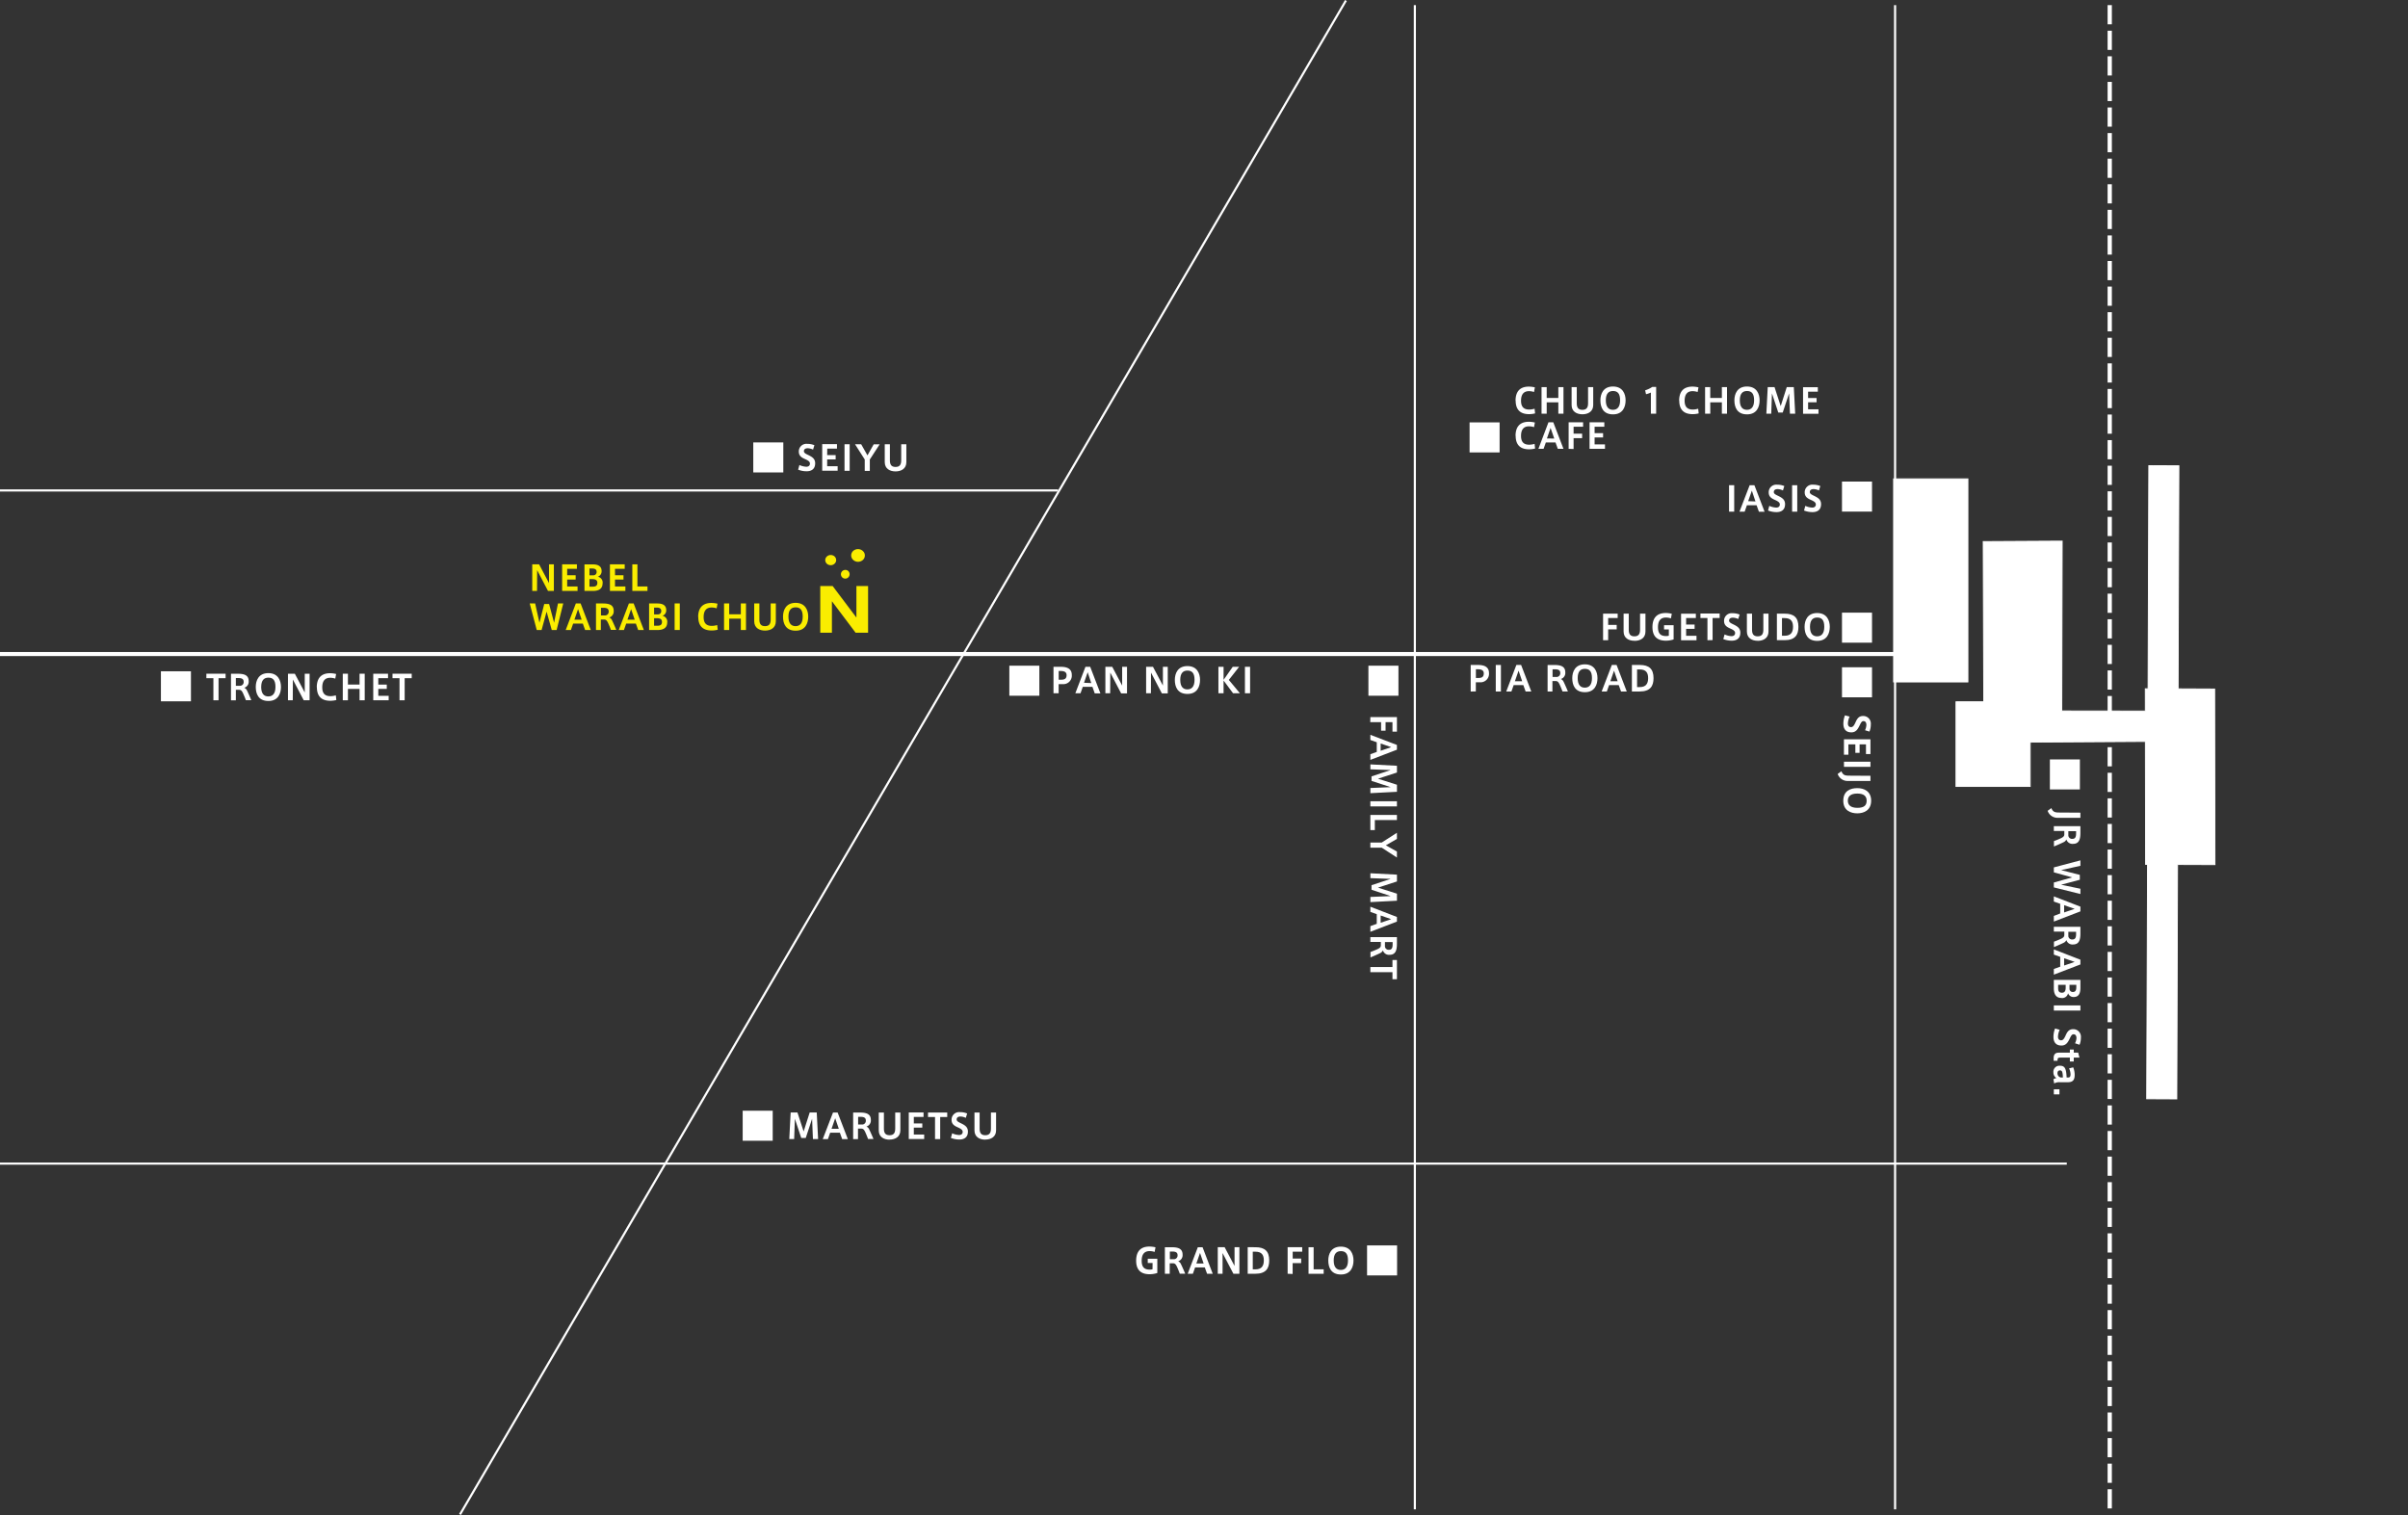<svg xmlns="http://www.w3.org/2000/svg" viewBox="0 0 888.3 558.91"><rect x="0" y="0" width="888.3" height="558.91" fill="#333333" stroke="none"/><defs><style>.cls-1,.cls-3,.cls-4,.cls-7{fill:none;}.cls-1,.cls-2,.cls-3,.cls-4{stroke:#fff;stroke-miterlimit:10;}.cls-1{stroke-width:1.57px;stroke-dasharray:7.08 2.36;}.cls-2,.cls-6{fill:#fff;}.cls-2{stroke-width:0.33px;}.cls-3{stroke-width:1.5px;}.cls-4{stroke-width:0.79px;}.cls-5{fill:#faed00;}</style></defs><title>map2</title><g id="レイヤー_2" data-name="レイヤー 2"><g id="レイヤー_1-2" data-name="レイヤー 1"><line class="cls-1" x1="778.27" y1="1.89" x2="778.27" y2="556.83"/><polygon class="cls-2" points="803.01 405.42 803.29 318.94 817.09 318.99 816.97 254.19 803.5 254.13 803.78 171.84 792.69 171.79 792.41 254.1 791.39 254.09 791.4 262.32 760.58 262.28 760.73 199.63 731.6 199.79 731.79 260.24 724.2 260.17 723.23 289.25 744.55 288.24 744.6 273.83 791.42 273.54 791.5 318.89 792.21 318.9 791.91 405.37 803.01 405.42"/><rect class="cls-2" x="721.56" y="258.9" width="27.37" height="31.24"/><line class="cls-3" x1="707.21" y1="241.29" y2="241.29"/><line class="cls-4" x1="762.43" y1="429.28" y2="429.28"/><rect class="cls-2" x="698.54" y="176.66" width="27.41" height="74.93"/><polyline class="cls-4" points="699.09 1.9 699.09 345.66 699.09 556.83"/><polyline class="cls-4" points="521.93 1.9 521.93 345.66 521.93 556.83"/><line class="cls-4" x1="496.5" y1="0.2" x2="169.7" y2="558.71"/><line class="cls-4" x1="390.31" y1="180.94" y2="180.94"/><path class="cls-5" d="M198.11,218h-1.77v-9.8h2.53l3.66,6.92v-6.92h1.79V218h-2.17l-4-7.65Z"/><path class="cls-5" d="M209.23,212.23h3.13v1.57h-3.13v2.56h3.83V218h-5.69v-9.8h5.45v1.65h-3.59Z"/><path class="cls-5" d="M222.29,215.2c0,2.16-1.63,2.81-3.55,2.81h-3.13v-9.8h3c1.63,0,3.32.42,3.32,2.46a2.1,2.1,0,0,1-1.38,2.09,2.22,2.22,0,0,1,1.76,2.42Zm-2.2-4.21c0-.93-.62-1.26-1.76-1.26h-.88v2.51h1.49a1.17,1.17,0,0,0,1.15-1.24Zm-2.64,5.44h1.17c1,0,1.74-.23,1.74-1.42,0-.88-.55-1.36-1.85-1.36h-1.06Z"/><path class="cls-5" d="M226.89,212.23H230v1.57h-3.13v2.56h3.83V218H225v-9.8h5.45v1.65h-3.59Z"/><path class="cls-5" d="M235.14,216.36h3.71V218h-5.59v-9.8h1.88Z"/><path class="cls-5" d="M205.84,222.62h1.94l-2.44,9.8h-1.8l-1.9-6.77-1.85,6.77H198l-2.59-9.8h2l1.59,7.12,1.76-6.9h1.8l1.84,6.9Z"/><path class="cls-5" d="M212.43,222.62h1.75l3.76,9.8h-2.09l-.85-2.36h-3.57l-.83,2.36h-1.91Zm2.14,6-1.33-3.89-1.35,3.89Z"/><path class="cls-5" d="M224.35,229.9c-.47-1-.8-1.34-1.51-1.34h-1.19v3.87h-1.79v-9.8h2.42c2.27,0,4.11.4,4.11,2.73a2.32,2.32,0,0,1-1.63,2.44,2.06,2.06,0,0,1,1,1c.37.75,1.17,2.54,1.59,3.59h-2C225.16,231.76,224.68,230.62,224.35,229.9Zm.19-4.33c0-1.14-.88-1.35-2-1.35h-.84v2.83h1.63A1.36,1.36,0,0,0,224.54,225.57Z"/><path class="cls-5" d="M232,222.62h1.75l3.76,9.8h-2.09l-.85-2.36H231l-.83,2.36h-1.91Zm2.14,6-1.33-3.89-1.35,3.89Z"/><path class="cls-5" d="M246.13,229.62c0,2.16-1.63,2.81-3.55,2.81h-3.13v-9.8h3c1.63,0,3.32.42,3.32,2.46a2.1,2.1,0,0,1-1.38,2.09,2.22,2.22,0,0,1,1.76,2.42Zm-2.2-4.21c0-.93-.62-1.26-1.76-1.26h-.88v2.51h1.49a1.17,1.17,0,0,0,1.15-1.24Zm-2.64,5.44h1.17c1,0,1.74-.23,1.74-1.42,0-.88-.55-1.36-1.85-1.36h-1.06Z"/><path class="cls-5" d="M250.77,232.42h-1.9v-9.8h1.9Z"/><path class="cls-5" d="M257.55,227.63c0-2.62,1-5.19,4.91-5.19a9.88,9.88,0,0,1,2.22.28l-.31,1.71a5.85,5.85,0,0,0-1.88-.31c-2,0-2.92,1.28-2.92,3.55s1.07,3.23,3,3.23a7,7,0,0,0,2-.31l.19,1.73a9,9,0,0,1-2.23.28c-3.9,0-4.94-2.39-4.94-5Z"/><path class="cls-5" d="M269,232.42h-1.9v-9.8H269v4h4.29v-4h1.9v9.8h-1.9v-4.19H269Z"/><path class="cls-5" d="M282.23,232.64c-2.11,0-4-1-4-3.42v-6.6h1.9v5.93c0,1.45.43,2.45,2.08,2.45s2.09-1,2.09-2.45v-5.93h1.9v6.6c0,2.39-1.85,3.42-4,3.42Z"/><path class="cls-5" d="M288.85,227.49c0-2.37,1.06-5.09,4.64-5.09s4.66,2.72,4.66,5.1-1,5.18-4.64,5.18-4.66-2.6-4.66-5.18Zm2,0c0,2.59,1.12,3.51,2.63,3.51s2.64-.94,2.64-3.52-1-3.42-2.63-3.42-2.64,1-2.64,3.42Z"/><path class="cls-6" d="M299.93,165.87a4.94,4.94,0,0,0-1.94-.5c-.6,0-1.43.17-1.43,1.1,0,.61.66.94,1.51,1.35,1.39.68,2.64,1.33,2.64,3.09,0,2.26-1.53,2.95-3.15,2.95a8.56,8.56,0,0,1-3.13-.59l.47-1.72a6.68,6.68,0,0,0,2.57.64c.6,0,1.31-.26,1.31-1.16,0-.68-.53-1.1-1.79-1.66s-2.31-1.16-2.31-2.78a2.79,2.79,0,0,1,3.1-2.84,6.75,6.75,0,0,1,2.65.5Z"/><path class="cls-6" d="M305.14,167.91h3.13v1.57h-3.13V172H309v1.65h-5.69v-9.8h5.45v1.65h-3.59Z"/><path class="cls-6" d="M313.44,173.69h-1.9v-9.8h1.9Z"/><path class="cls-6" d="M315.41,163.89h2.27L320,168l2.3-4.08h2.21l-3.64,5.6v4.2H319v-4.2Z"/><path class="cls-6" d="M330.38,173.91c-2.11,0-4-1-4-3.42v-6.6h1.9v5.93c0,1.45.43,2.45,2.08,2.45s2.09-1,2.09-2.45v-5.93h1.9v6.6c0,2.39-1.85,3.42-4,3.42Z"/><path class="cls-6" d="M388.63,255.76V246h2.67c2.32,0,4.08.69,4.08,3a3.13,3.13,0,0,1-3.41,3.39h-1.44v3.37Zm2.83-5c1.25,0,2-.36,2-1.7,0-1-.7-1.51-2.08-1.51h-.83v3.2Z"/><path class="cls-6" d="M400.42,246h1.75l3.76,9.8h-2.09L403,253.4h-3.57l-.83,2.36h-1.91Zm2.14,6L401.24,248l-1.35,3.89Z"/><path class="cls-6" d="M409.54,255.76h-1.77V246h2.53l3.66,6.92V246h1.79v9.8h-2.17l-4-7.66Z"/><path class="cls-6" d="M424.57,255.76H422.8V246h2.53l3.66,6.92V246h1.79v9.8H428.6l-4-7.66Z"/><path class="cls-6" d="M433.39,250.82c0-2.37,1.06-5.09,4.64-5.09s4.66,2.72,4.66,5.1-1,5.18-4.64,5.18-4.66-2.6-4.66-5.18Zm2,0c0,2.59,1.12,3.51,2.63,3.51s2.64-.94,2.64-3.52-1-3.42-2.63-3.42-2.64,1-2.64,3.42Z"/><path class="cls-6" d="M457.4,255.76h-2.53l-3.5-4.7v4.7h-1.9V246h1.9v4.82l3.38-4.82h2.36l-3.8,4.84Z"/><path class="cls-6" d="M461.15,255.76h-1.9V246h1.9Z"/><path class="cls-6" d="M559.08,147.82c0-2.62,1-5.19,4.91-5.19a9.88,9.88,0,0,1,2.22.28l-.31,1.71a5.85,5.85,0,0,0-1.88-.31c-2,0-2.92,1.28-2.92,3.55s1.07,3.23,3,3.23a7,7,0,0,0,2-.31l.19,1.73a8.94,8.94,0,0,1-2.23.28c-3.9,0-4.94-2.39-4.94-5Z"/><path class="cls-6" d="M570.57,152.62h-1.9v-9.8h1.9v4h4.29v-4h1.9v9.8h-1.9v-4.19h-4.29Z"/><path class="cls-6" d="M583.76,152.84c-2.11,0-4-1-4-3.42v-6.6h1.9v5.93c0,1.45.43,2.45,2.08,2.45s2.09-1,2.09-2.45v-5.93h1.9v6.6c0,2.39-1.85,3.42-4,3.42Z"/><path class="cls-6" d="M590.38,147.68c0-2.37,1.06-5.09,4.64-5.09s4.66,2.72,4.66,5.1-1,5.18-4.64,5.18-4.66-2.6-4.66-5.18Zm2,0c0,2.59,1.12,3.51,2.63,3.51s2.64-.94,2.64-3.52-1-3.42-2.63-3.42-2.64,1-2.64,3.42Z"/><path class="cls-6" d="M607.21,145.44l-.32-1.45a9.51,9.51,0,0,0,2.62-1.24h1.44v9.88H609v-7.8A10.28,10.28,0,0,1,607.21,145.44Z"/><path class="cls-6" d="M619.43,147.82c0-2.62,1-5.19,4.91-5.19a9.88,9.88,0,0,1,2.22.28l-.31,1.71a5.85,5.85,0,0,0-1.88-.31c-2,0-2.92,1.28-2.92,3.55s1.07,3.23,3,3.23a7,7,0,0,0,2-.31l.19,1.73a9,9,0,0,1-2.23.28c-3.9,0-4.94-2.39-4.94-5Z"/><path class="cls-6" d="M630.92,152.62H629v-9.8h1.9v4h4.29v-4h1.9v9.8h-1.9v-4.19h-4.29Z"/><path class="cls-6" d="M639.81,147.68c0-2.37,1.06-5.09,4.64-5.09s4.66,2.72,4.66,5.1-1,5.18-4.64,5.18-4.66-2.6-4.66-5.18Zm2,0c0,2.59,1.12,3.51,2.63,3.51s2.64-.94,2.64-3.52-1-3.42-2.63-3.42-2.64,1-2.64,3.42Z"/><path class="cls-6" d="M657.64,152.2H656l-2.33-7.07-.27,7.49h-1.8l.51-9.8h2.51l2.28,7,2.23-7h2.6l.51,9.8H660.3l-.31-7.49Z"/><path class="cls-6" d="M667,146.84h3.13v1.57H667V151h3.83v1.65h-5.69v-9.8h5.45v1.65H667Z"/><path class="cls-6" d="M559.08,160.79c0-2.62,1-5.19,4.91-5.19a9.88,9.88,0,0,1,2.22.28l-.31,1.71a5.85,5.85,0,0,0-1.88-.31c-2,0-2.92,1.28-2.92,3.55s1.07,3.23,3,3.23a7,7,0,0,0,2-.31l.19,1.73a9,9,0,0,1-2.23.28c-3.9,0-4.94-2.39-4.94-5Z"/><path class="cls-6" d="M571.22,155.79H573l3.76,9.8h-2.09l-.85-2.36h-3.57l-.83,2.36h-1.91Zm2.14,6L572,157.87l-1.35,3.89Z"/><path class="cls-6" d="M578.66,165.59v-9.8H584v1.65h-3.51V160h3.15v1.65h-3.15v4Z"/><path class="cls-6" d="M588.24,159.81h3.13v1.57h-3.13v2.56h3.83v1.65h-5.69v-9.8h5.45v1.65h-3.59Z"/><polygon class="cls-5" points="307.15 216.19 315.87 227.76 315.93 227.76 315.93 216.19 320.23 216.19 320.23 233.43 315.63 233.43 306.95 221.89 306.89 221.89 306.89 233.43 302.59 233.43 302.59 216.19 307.15 216.19"/><path class="cls-5" d="M318.71,203.75a2.25,2.25,0,0,1-.92,3.19,2.63,2.63,0,0,1-3.45-.85,2.25,2.25,0,0,1,.92-3.2,2.63,2.63,0,0,1,3.44.86"/><path class="cls-5" d="M308.34,207.28a2.06,2.06,0,0,1-2.59,1.11,1.84,1.84,0,0,1-1.2-2.4,2.07,2.07,0,0,1,2.59-1.12,1.84,1.84,0,0,1,1.2,2.4"/><path class="cls-5" d="M313.41,211.74a1.6,1.6,0,1,1-1.6-1.48,1.54,1.54,0,0,1,1.6,1.48"/><rect class="cls-6" x="277.88" y="163.22" width="11.08" height="11.07"/><rect class="cls-6" x="372.34" y="245.59" width="11.07" height="11.08"/><path class="cls-6" d="M505.52,264.55h9.8v5.38h-1.65v-3.51h-2.54v3.15h-1.65v-3.15h-4Z"/><path class="cls-6" d="M515.32,274.83v1.75l-9.8,3.76v-2.09l2.36-.85v-3.57l-2.36-.83v-1.91Zm-6,2.14,3.89-1.33-3.89-1.35Z"/><path class="cls-6" d="M505.95,288.09v-1.67l7.07-2.33-7.49-.27V282l9.8.51V285l-7,2.28,7,2.23v2.6l-9.8.51v-1.91l7.49-.31Z"/><path class="cls-6" d="M505.52,297.5v-1.9h9.8v1.9Z"/><path class="cls-6" d="M507.17,302.53v3.71h-1.65v-5.59h9.8v1.88Z"/><path class="cls-6" d="M515.32,307.23v2.27l-4.08,2.36,4.08,2.3v2.21l-5.6-3.64h-4.2v-1.9h4.2Z"/><path class="cls-6" d="M505.95,328.24v-1.67l7.07-2.33-7.49-.27v-1.8l9.8.51v2.51l-7,2.28,7,2.23v2.6l-9.8.51V330.9l7.49-.31Z"/><path class="cls-6" d="M515.32,338.29V340l-9.8,3.76v-2.09l2.36-.85v-3.57l-2.36-.83v-1.91Zm-6,2.14,3.89-1.33-3.89-1.35Z"/><path class="cls-6" d="M508.05,350.21c1-.47,1.34-.8,1.34-1.51v-1.19h-3.87v-1.79h9.8v2.42c0,2.27-.4,4.11-2.73,4.11a2.32,2.32,0,0,1-2.44-1.63,2.06,2.06,0,0,1-1,1c-.75.37-2.54,1.17-3.59,1.59v-2C506.19,351,507.32,350.54,508.05,350.21Zm4.33.19c1.14,0,1.35-.88,1.35-2v-.84H510.9v1.63A1.36,1.36,0,0,0,512.38,350.4Z"/><path class="cls-6" d="M505.52,356.76h8.15v-2.59h1.65v7.09h-1.65v-2.6h-8.15Z"/><path class="cls-6" d="M688,269.4a5,5,0,0,0,.5-1.94c0-.6-.17-1.43-1.1-1.43-.61,0-.94.66-1.35,1.51-.68,1.39-1.33,2.64-3.09,2.64-2.26,0-2.95-1.53-2.95-3.15a8.58,8.58,0,0,1,.59-3.13l1.72.47a6.66,6.66,0,0,0-.64,2.57c0,.6.26,1.31,1.16,1.31.68,0,1.1-.54,1.66-1.79s1.16-2.31,2.78-2.31a2.79,2.79,0,0,1,2.85,3.1,6.75,6.75,0,0,1-.5,2.65Z"/><path class="cls-6" d="M686,274.61v3.13h-1.57v-3.13h-2.56v3.83h-1.65v-5.69H690v5.45h-1.65v-3.59Z"/><path class="cls-6" d="M680.23,282.91V281H690v1.9Z"/><path class="cls-6" d="M690,286.21v1.9h-8.22a3.85,3.85,0,0,1-3.87-2.58l1.38-1c.59,1.44,1.33,1.63,2.92,1.63Z"/><path class="cls-6" d="M685.17,290.76c2.37,0,5.09,1.06,5.09,4.64s-2.72,4.66-5.1,4.66-5.18-1-5.18-4.64,2.6-4.66,5.18-4.66Zm0,2c-2.59,0-3.51,1.12-3.51,2.63s.94,2.64,3.52,2.64,3.42-1,3.42-2.63-1-2.64-3.42-2.64Z"/><rect class="cls-6" x="504.8" y="245.59" width="11.08" height="11.08"/><rect class="cls-6" x="542.12" y="155.83" width="11.08" height="11.08"/><path class="cls-6" d="M78.72,258.35V250.2H76.13v-1.65h7.09v1.65h-2.6v8.15Z"/><path class="cls-6" d="M89.69,255.83c-.47-1-.8-1.34-1.51-1.34H87v3.87H85.21v-9.8h2.42c2.27,0,4.11.4,4.11,2.73a2.32,2.32,0,0,1-1.63,2.44,2.06,2.06,0,0,1,1,1c.37.75,1.17,2.54,1.59,3.59h-2C90.5,257.69,90,256.55,89.69,255.83Zm.19-4.33c0-1.14-.88-1.35-2-1.35H87V253h1.63A1.36,1.36,0,0,0,89.89,251.5Z"/><path class="cls-6" d="M94.35,253.42c0-2.37,1.06-5.09,4.64-5.09s4.66,2.72,4.66,5.1-1,5.18-4.64,5.18-4.66-2.6-4.66-5.18Zm2,0c0,2.59,1.12,3.51,2.63,3.51s2.64-.94,2.64-3.52S100.63,250,99,250s-2.64,1-2.64,3.42Z"/><path class="cls-6" d="M108,258.35h-1.77v-9.8h2.53l3.66,6.92v-6.92h1.79v9.8h-2.17l-4-7.65Z"/><path class="cls-6" d="M116.86,253.56c0-2.62,1-5.19,4.91-5.19a9.89,9.89,0,0,1,2.22.28l-.31,1.71a5.84,5.84,0,0,0-1.88-.31c-2,0-2.92,1.28-2.92,3.55s1.07,3.23,3,3.23a7,7,0,0,0,2-.31l.19,1.73a9,9,0,0,1-2.23.28c-3.9,0-4.94-2.39-4.94-5Z"/><path class="cls-6" d="M128.35,258.35h-1.9v-9.8h1.9v4h4.29v-4h1.9v9.8h-1.9v-4.19h-4.29Z"/><path class="cls-6" d="M139.55,252.57h3.13v1.57h-3.13v2.56h3.83v1.65h-5.69v-9.8h5.45v1.65h-3.59Z"/><path class="cls-6" d="M147.38,258.35V250.2h-2.59v-1.65h7.09v1.65h-2.6v8.15Z"/><path class="cls-6" d="M591.37,236.19v-9.8h5.38V228h-3.51v2.54h3.15v1.65h-3.15v4Z"/><path class="cls-6" d="M602.94,236.4c-2.11,0-4-1-4-3.42v-6.6h1.9v5.93c0,1.45.43,2.45,2.08,2.45s2.09-1,2.09-2.45v-5.93H607V233c0,2.39-1.85,3.42-4,3.42Z"/><path class="cls-6" d="M615.63,232.21h-1.77v-1.57h3.53v5.26a9,9,0,0,1-2.87.46c-3.9,0-4.94-2.37-4.94-5s1-5.21,4.91-5.21a10,10,0,0,1,2.23.28l-.32,1.71a5.72,5.72,0,0,0-1.86-.31c-2,0-2.92,1.28-2.92,3.55s.89,3.28,3,3.28a4,4,0,0,0,1-.13Z"/><path class="cls-6" d="M622,230.41h3.13V232H622v2.56h3.83v1.65h-5.69v-9.8h5.45V228H622Z"/><path class="cls-6" d="M629.87,236.19V228h-2.59v-1.65h7.09V228h-2.6v8.15Z"/><path class="cls-6" d="M641.22,228.37a4.94,4.94,0,0,0-1.94-.5c-.6,0-1.43.17-1.43,1.1,0,.61.66.94,1.51,1.35,1.39.68,2.64,1.33,2.64,3.09,0,2.26-1.53,2.95-3.15,2.95a8.59,8.59,0,0,1-3.13-.59l.47-1.72a6.66,6.66,0,0,0,2.57.64c.6,0,1.31-.26,1.31-1.16,0-.68-.53-1.1-1.79-1.66S636,230.7,636,229.08a2.79,2.79,0,0,1,3.1-2.85,6.75,6.75,0,0,1,2.65.5Z"/><path class="cls-6" d="M648.42,236.4c-2.11,0-4-1-4-3.42v-6.6h1.9v5.93c0,1.45.43,2.45,2.08,2.45s2.09-1,2.09-2.45v-5.93h1.9V233c0,2.39-1.85,3.42-4,3.42Z"/><path class="cls-6" d="M658.38,226.39c3.39,0,5.05,1.45,5.05,4.87,0,2.88-1.14,4.92-5.15,4.92h-2.79v-9.8Zm3.06,4.86c0-2-.79-3.22-3.08-3.22h-1v6.51h1c2.17,0,3.08-1.17,3.08-3.28Z"/><path class="cls-6" d="M665.7,231.25c0-2.37,1.06-5.09,4.64-5.09s4.66,2.72,4.66,5.1-1,5.18-4.64,5.18-4.66-2.6-4.66-5.18Zm2,0c0,2.59,1.12,3.51,2.63,3.51s2.64-.94,2.64-3.52-1-3.42-2.63-3.42-2.64,1-2.64,3.42Z"/><path class="cls-6" d="M639.74,188.76h-1.9V179h1.9Z"/><path class="cls-6" d="M645.44,179h1.75l3.76,9.8h-2.09L648,186.4h-3.57l-.83,2.36h-1.91Zm2.14,6L646.25,181l-1.35,3.89Z"/><path class="cls-6" d="M657.72,180.94a5,5,0,0,0-1.94-.5c-.6,0-1.43.17-1.43,1.1,0,.61.66.94,1.51,1.35,1.39.68,2.64,1.33,2.64,3.09,0,2.26-1.53,2.95-3.15,2.95a8.59,8.59,0,0,1-3.13-.59l.47-1.72a6.66,6.66,0,0,0,2.57.64c.6,0,1.31-.26,1.31-1.16,0-.68-.54-1.1-1.79-1.66s-2.31-1.16-2.31-2.78a2.79,2.79,0,0,1,3.1-2.85,6.75,6.75,0,0,1,2.65.5Z"/><path class="cls-6" d="M663,188.76h-1.9V179H663Z"/><path class="cls-6" d="M671,180.94a4.94,4.94,0,0,0-1.94-.5c-.6,0-1.43.17-1.43,1.1,0,.61.66.94,1.51,1.35,1.39.68,2.64,1.33,2.64,3.09,0,2.26-1.53,2.95-3.15,2.95a8.58,8.58,0,0,1-3.13-.59l.47-1.72a6.66,6.66,0,0,0,2.57.64c.6,0,1.31-.26,1.31-1.16,0-.68-.53-1.1-1.79-1.66s-2.31-1.16-2.31-2.78a2.79,2.79,0,0,1,3.1-2.85,6.75,6.75,0,0,1,2.65.5Z"/><rect class="cls-6" x="679.5" y="226.02" width="11.08" height="11.08"/><rect class="cls-6" x="679.5" y="177.66" width="11.08" height="11.08"/><rect class="cls-6" x="679.5" y="246.17" width="11.08" height="11.08"/><path class="cls-6" d="M767.45,299.81v1.9h-8.22a3.85,3.85,0,0,1-3.87-2.58l1.38-1c.59,1.44,1.33,1.63,2.92,1.63Z"/><path class="cls-6" d="M760.18,309.28c1-.47,1.34-.8,1.34-1.51v-1.19h-3.87v-1.79h9.8v2.42c0,2.27-.4,4.11-2.73,4.11a2.32,2.32,0,0,1-2.44-1.63,2.06,2.06,0,0,1-1,1c-.75.37-2.54,1.17-3.59,1.59v-2C758.31,310.09,759.45,309.62,760.18,309.28Zm4.33.19c1.14,0,1.35-.88,1.35-2v-.84H763v1.63A1.36,1.36,0,0,0,764.5,309.48Z"/><path class="cls-6" d="M767.45,327.88v1.94l-9.8-2.44v-1.8l6.77-1.9-6.77-1.85V320l9.8-2.59v2l-7.12,1.59,6.9,1.76v1.8l-6.9,1.84Z"/><path class="cls-6" d="M767.45,334.48v1.75l-9.8,3.76V337.9L760,337v-3.57l-2.36-.83v-1.91Zm-6,2.14,3.89-1.33-3.89-1.35Z"/><path class="cls-6" d="M760.18,346.4c1-.47,1.34-.8,1.34-1.51v-1.19h-3.87v-1.79h9.8v2.42c0,2.27-.4,4.11-2.73,4.11a2.32,2.32,0,0,1-2.44-1.63,2.06,2.06,0,0,1-1,1c-.75.37-2.54,1.17-3.59,1.59v-2C758.31,347.2,759.45,346.73,760.18,346.4Zm4.33.19c1.14,0,1.35-.88,1.35-2v-.84H763v1.63A1.36,1.36,0,0,0,764.5,346.59Z"/><path class="cls-6" d="M767.45,354.06v1.75l-9.8,3.76v-2.09l2.36-.85V353l-2.36-.83v-1.91Zm-6,2.14,3.89-1.33-3.89-1.35Z"/><path class="cls-6" d="M760.46,368.17c-2.16,0-2.81-1.63-2.81-3.55V361.5h9.8v3c0,1.63-.42,3.32-2.46,3.32a2.1,2.1,0,0,1-2.09-1.38,2.22,2.22,0,0,1-2.42,1.76Zm-1.22-4.84v1.17c0,1,.23,1.74,1.42,1.74.88,0,1.36-.55,1.36-1.85v-1.06Zm5.44,2.64c.93,0,1.26-.62,1.26-1.76v-.88h-2.51v1.49a1.17,1.17,0,0,0,1.24,1.15Z"/><path class="cls-6" d="M757.65,372.82v-1.9h9.8v1.9Z"/><path class="cls-6" d="M765.47,384.89A5,5,0,0,0,766,383c0-.6-.17-1.43-1.1-1.43-.61,0-.94.66-1.35,1.51-.68,1.39-1.33,2.64-3.09,2.64-2.26,0-2.95-1.53-2.95-3.15a8.58,8.58,0,0,1,.59-3.13l1.72.47a6.66,6.66,0,0,0-.64,2.57c0,.6.26,1.31,1.16,1.31.68,0,1.1-.54,1.66-1.79s1.16-2.31,2.78-2.31a2.79,2.79,0,0,1,2.85,3.1,6.75,6.75,0,0,1-.5,2.65Z"/><path class="cls-6" d="M759,391.34h-1.42l0-.8c-.06-1.31.43-2.19,1.8-2.19h4.18v-1.14H765v1.14h1.63l.47,1.82H765v1.45h-1.44v-1.45h-3.44c-.82,0-1.09.14-1.09.73Z"/><path class="cls-6" d="M757.78,399.72l-.28-1.54a2.71,2.71,0,0,1,1.11-.45,2.44,2.44,0,0,1-1.12-2.14,2.22,2.22,0,0,1,2.37-2.42c1.85,0,2.36,1,2.51,4.35h.37c.68,0,1.07-.11,1.07-1.2a5.27,5.27,0,0,0-.54-2.17l1.52-.38a7.28,7.28,0,0,1,.55,2.76c0,2-.77,2.73-2.58,2.73h-2.83A3.69,3.69,0,0,0,757.78,399.72Zm2.13-4.82c-.75,0-.92.59-.92,1.07a1.58,1.58,0,0,0,1.2,1.54H761C760.9,395.51,760.75,394.89,759.91,394.89Z"/><path class="cls-6" d="M757.65,403.74v-1.88h2.07v1.88Z"/><path class="cls-6" d="M542.53,255.12v-9.8h2.67c2.32,0,4.08.69,4.08,3a3.13,3.13,0,0,1-3.41,3.39h-1.44v3.37Zm2.83-5c1.25,0,2-.36,2-1.7,0-1-.7-1.51-2.08-1.51h-.83v3.2Z"/><path class="cls-6" d="M553.68,255.12h-1.9v-9.8h1.9Z"/><path class="cls-6" d="M559.38,245.32h1.75l3.76,9.8H562.8l-.85-2.36h-3.57l-.83,2.36h-1.91Zm2.14,6-1.33-3.89-1.35,3.89Z"/><path class="cls-6" d="M575.38,252.6c-.47-1-.8-1.34-1.51-1.34h-1.19v3.87H570.9v-9.8h2.42c2.27,0,4.11.4,4.11,2.73a2.32,2.32,0,0,1-1.63,2.44,2.06,2.06,0,0,1,1,1c.37.75,1.17,2.54,1.59,3.59h-2C576.18,254.46,575.71,253.32,575.38,252.6Zm.19-4.33c0-1.14-.88-1.35-2-1.35h-.84v2.83h1.63A1.36,1.36,0,0,0,575.57,248.27Z"/><path class="cls-6" d="M580,250.18c0-2.37,1.06-5.09,4.64-5.09s4.66,2.72,4.66,5.1-1,5.18-4.64,5.18-4.66-2.6-4.66-5.18Zm2,0c0,2.59,1.12,3.51,2.63,3.51s2.64-.94,2.64-3.52-1-3.42-2.63-3.42-2.64,1-2.64,3.42Z"/><path class="cls-6" d="M594.6,245.32h1.75l3.76,9.8H598l-.85-2.36h-3.57l-.83,2.36h-1.91Zm2.14,6-1.33-3.89-1.35,3.89Z"/><path class="cls-6" d="M604.93,245.32c3.39,0,5.05,1.45,5.05,4.87,0,2.88-1.14,4.92-5.15,4.92H602v-9.8Zm3.06,4.86c0-2-.79-3.21-3.08-3.21h-1v6.51h1c2.17,0,3.08-1.17,3.08-3.28Z"/><rect class="cls-6" x="756.19" y="280.17" width="11.07" height="11.07"/><path class="cls-6" d="M297.24,419.81h-1.67l-2.34-7.07-.27,7.49h-1.8l.51-9.8h2.51l2.28,7,2.23-7h2.6l.51,9.8h-1.91l-.31-7.49Z"/><path class="cls-6" d="M307.29,410.44H309l3.76,9.8h-2.09l-.85-2.36h-3.57l-.83,2.36h-1.91Zm2.14,6-1.33-3.89-1.35,3.89Z"/><path class="cls-6" d="M319.21,417.71c-.47-1-.8-1.34-1.51-1.34h-1.19v3.87h-1.79v-9.8h2.42c2.27,0,4.11.4,4.11,2.73a2.32,2.32,0,0,1-1.63,2.44,2.06,2.06,0,0,1,1,1c.37.75,1.17,2.54,1.6,3.59h-2C320,419.57,319.54,418.44,319.21,417.71Zm.19-4.33c0-1.14-.88-1.35-2-1.35h-.84v2.83h1.63A1.36,1.36,0,0,0,319.4,413.38Z"/><path class="cls-6" d="M328.17,420.45c-2.11,0-4-1-4-3.42v-6.6h1.9v5.93c0,1.45.43,2.45,2.08,2.45s2.09-1,2.09-2.45v-5.93h1.9V417c0,2.39-1.85,3.42-4,3.42Z"/><path class="cls-6" d="M337.1,414.46h3.13V416H337.1v2.56h3.83v1.65h-5.69v-9.8h5.45v1.65H337.1Z"/><path class="cls-6" d="M344.93,420.24v-8.15h-2.59v-1.65h7.09v1.65h-2.6v8.15Z"/><path class="cls-6" d="M356.28,412.41a4.94,4.94,0,0,0-1.94-.5c-.6,0-1.43.17-1.43,1.1,0,.61.66.94,1.51,1.35,1.39.68,2.64,1.33,2.64,3.09,0,2.26-1.53,2.95-3.15,2.95a8.58,8.58,0,0,1-3.13-.59l.47-1.72a6.66,6.66,0,0,0,2.57.64c.6,0,1.31-.26,1.31-1.16,0-.68-.54-1.1-1.79-1.66s-2.31-1.16-2.31-2.78a2.79,2.79,0,0,1,3.1-2.84,6.75,6.75,0,0,1,2.65.5Z"/><path class="cls-6" d="M363.48,420.45c-2.11,0-4-1-4-3.42v-6.6h1.9v5.93c0,1.45.43,2.45,2.08,2.45s2.09-1,2.09-2.45v-5.93h1.9V417c0,2.39-1.85,3.42-4,3.42Z"/><rect class="cls-6" x="273.97" y="409.77" width="11.08" height="11.08"/><rect class="cls-6" x="59.36" y="247.65" width="11.08" height="11.08"/><path class="cls-6" d="M425.18,465.94H423.4v-1.57h3.53v5.26a9,9,0,0,1-2.87.46c-3.9,0-4.94-2.37-4.94-5s1-5.21,4.91-5.21a10,10,0,0,1,2.23.28l-.32,1.71a5.71,5.71,0,0,0-1.86-.31c-2,0-2.92,1.28-2.92,3.55s.89,3.28,3,3.28a4,4,0,0,0,1-.13Z"/><path class="cls-6" d="M434.21,467.4c-.47-1-.8-1.34-1.51-1.34h-1.19v3.87h-1.79v-9.8h2.42c2.27,0,4.11.4,4.11,2.73a2.32,2.32,0,0,1-1.63,2.44,2.06,2.06,0,0,1,1,1c.37.75,1.17,2.54,1.6,3.59h-2C435,469.26,434.54,468.13,434.21,467.4Zm.19-4.33c0-1.14-.88-1.35-2-1.35h-.84v2.83h1.63A1.36,1.36,0,0,0,434.4,463.07Z"/><path class="cls-6" d="M441.87,460.13h1.75l3.76,9.8h-2.09l-.85-2.36h-3.57l-.83,2.36h-1.91Zm2.14,6-1.33-3.89-1.35,3.89Z"/><path class="cls-6" d="M451,469.92h-1.77v-9.8h2.53l3.66,6.92v-6.92h1.79v9.8H455l-4-7.65Z"/><path class="cls-6" d="M463.16,460.13c3.39,0,5.05,1.45,5.05,4.87,0,2.88-1.14,4.92-5.15,4.92h-2.79v-9.8Zm3.06,4.86c0-2-.79-3.21-3.08-3.21h-1v6.51h1c2.17,0,3.08-1.17,3.08-3.28Z"/><path class="cls-6" d="M475,469.92v-9.8h5.38v1.65h-3.51v2.54H480V466h-3.15v4Z"/><path class="cls-6" d="M484.59,468.28h3.71v1.65h-5.59v-9.8h1.88Z"/><path class="cls-6" d="M490,465c0-2.37,1.06-5.09,4.64-5.09s4.66,2.72,4.66,5.1-1,5.18-4.64,5.18S490,467.58,490,465Zm2,0c0,2.59,1.12,3.51,2.63,3.51s2.64-.94,2.64-3.52-1-3.42-2.63-3.42-2.64,1-2.64,3.42Z"/><rect class="cls-6" x="504.3" y="459.46" width="11.08" height="11.07"/><rect class="cls-7" y="3.41" width="888.3" height="553.25"/></g></g></svg>